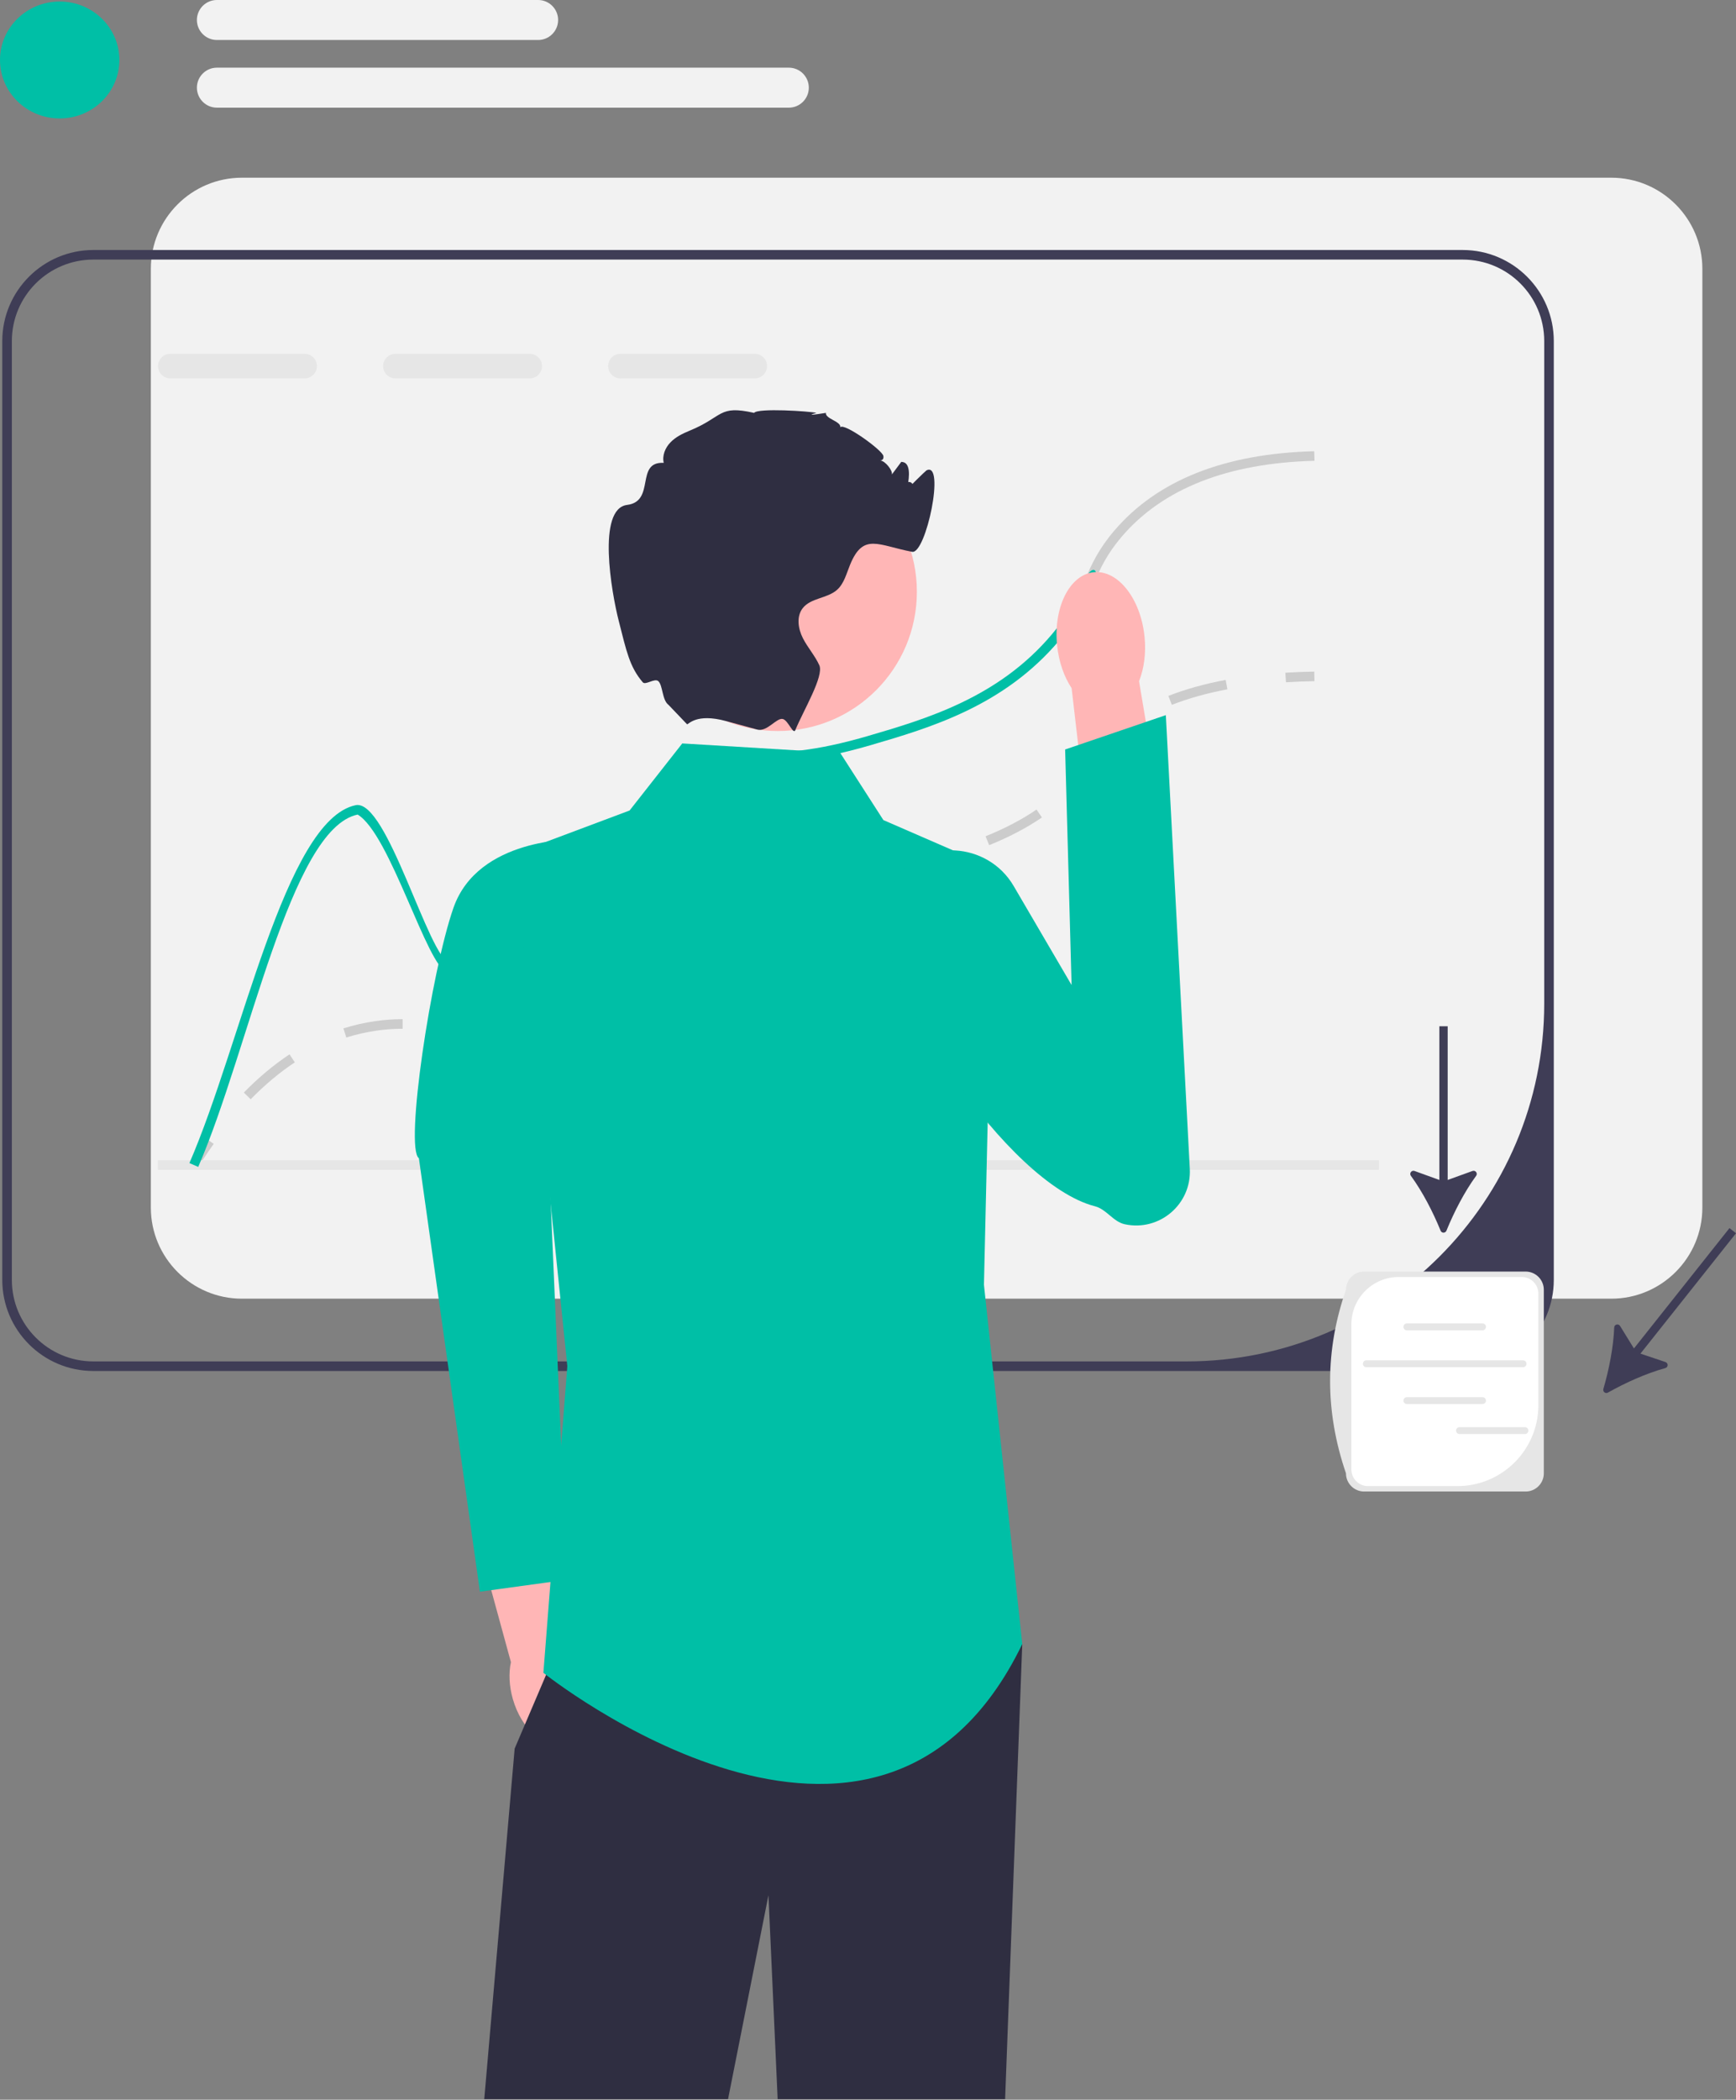 <svg width="464" height="561" viewBox="0 0 464 561" fill="none" xmlns="http://www.w3.org/2000/svg">
<rect x="0" y="0" width="464" height="561" fill="#808080" stroke="none"/>
<g clip-path="url(#clip0_502_521)">
<path d="M430.665 47.477H64.661C51.234 47.477 40.317 58.395 40.317 71.821V322.634C40.317 336.06 51.234 346.978 64.661 346.978H430.665C444.092 346.978 455.009 336.06 455.009 322.634V71.821C455.009 58.395 444.092 47.477 430.665 47.477V47.477Z" fill="#F2F2F2"/>
<path d="M390.957 66.796H24.952C11.526 66.796 0.608 77.714 0.608 91.14V341.953C0.608 355.379 11.526 366.297 24.952 366.297H390.957C404.383 366.297 415.301 355.379 415.301 341.953V91.14C415.301 77.714 404.383 66.796 390.957 66.796ZM412.741 268.132C412.741 320.933 369.938 363.737 317.136 363.737H24.952C12.921 363.737 3.168 353.984 3.168 341.953V91.14C3.168 79.109 12.921 69.356 24.952 69.356H390.957C402.988 69.356 412.741 79.109 412.741 91.14V268.132Z" fill="#3F3D56"/>
<path d="M52.888 311.942L50.722 310.578C52.13 308.34 53.583 306.171 55.039 304.131L57.123 305.618C55.695 307.618 54.27 309.745 52.888 311.942H52.888Z" fill="#CCCCCC"/>
<path d="M67.003 293.699L65.17 291.912C69.076 287.909 73.187 284.473 77.388 281.698L78.799 283.834C74.75 286.508 70.781 289.827 67.003 293.699V293.699ZM130.865 277.542C127.808 277.542 125.023 277.151 122.938 276.809L123.352 274.283C125.465 274.629 128.009 274.982 130.865 274.982C133.387 274.982 135.866 274.705 138.444 274.135L138.996 276.634C136.235 277.245 133.575 277.542 130.865 277.542V277.542ZM92.562 277.203L91.792 274.762C94.542 273.895 97.39 273.245 100.258 272.829C102.721 272.473 105.076 272.3 107.456 272.3H107.614V274.859H107.456C105.2 274.859 102.965 275.024 100.625 275.363C97.893 275.758 95.18 276.377 92.562 277.203H92.562ZM153.577 269.805L151.941 267.837C155.473 264.903 158.005 261.355 160.686 257.598L161.755 256.104L163.833 257.6L162.77 259.085C159.99 262.98 157.364 266.66 153.577 269.805V269.805ZM174.106 246.334L172.531 244.316C175.981 241.623 179.88 239.442 184.448 237.646C185.226 237.34 185.97 237.067 186.684 236.824L187.51 239.246C186.831 239.478 186.125 239.737 185.385 240.029C181.048 241.733 177.359 243.795 174.106 246.334ZM205.009 237.443C204.148 237.443 203.331 237.435 202.546 237.426L202.576 234.866C203.379 234.876 204.216 234.878 205.102 234.883C208.115 234.883 212.31 234.798 218.065 234.131L218.36 236.674C212.415 237.363 208.154 237.434 205.009 237.443ZM233.931 234.091L233.424 231.582C238.022 230.652 243.371 229.546 248.665 228.179L249.305 230.658C243.95 232.04 238.562 233.155 233.931 234.091ZM264.384 225.805L263.427 223.431C268.56 221.362 273.016 219.028 277.052 216.296L278.487 218.416C274.3 221.25 269.686 223.668 264.384 225.805ZM290.248 207.514L288.171 206.018C288.885 205.027 289.503 204.06 290.099 203.125C291.862 200.365 293.685 197.511 298.025 194.007L298.329 193.764L299.915 195.773L299.633 195.998C295.617 199.241 293.985 201.797 292.257 204.503C291.641 205.467 291.004 206.465 290.248 207.514ZM313.212 188.315L312.279 185.932C316.841 184.143 321.994 182.704 327.594 181.653L328.066 184.169C322.624 185.19 317.626 186.585 313.212 188.315V188.315Z" fill="#CCCCCC"/>
<path d="M343.713 182.289L343.553 179.734C346.04 179.579 348.641 179.476 351.282 179.429L351.328 181.989C348.724 182.035 346.162 182.136 343.713 182.289Z" fill="#CCCCCC"/>
<path d="M81.433 94.534H45.518C43.714 94.534 42.242 96.006 42.242 97.81C42.242 99.628 43.714 101.1 45.518 101.1H81.433C83.237 101.1 84.709 99.628 84.709 97.81C84.709 96.006 83.237 94.534 81.433 94.534Z" fill="#E6E6E6"/>
<path d="M141.589 94.534H105.674C103.87 94.534 102.398 96.006 102.398 97.81C102.398 99.628 103.87 101.1 105.674 101.1H141.589C143.393 101.1 144.865 99.628 144.865 97.81C144.865 96.006 143.393 94.534 141.589 94.534Z" fill="#E6E6E6"/>
<path d="M201.745 94.534H165.83C164.026 94.534 162.554 96.006 162.554 97.81C162.554 99.628 164.026 101.1 165.83 101.1H201.745C203.549 101.1 205.021 99.628 205.021 97.81C205.021 96.006 203.549 94.534 201.745 94.534Z" fill="#E6E6E6"/>
<path d="M368.584 309.98H42.206V312.54H368.584V309.98Z" fill="#E6E6E6"/>
<path d="M351.344 123.113C328.113 123.714 310.783 130.549 299.802 143.399C295.744 148.161 294.093 151.911 292.352 155.878C290.625 159.795 288.858 163.827 284.75 169.087V164.735C287.297 160.998 288.666 157.875 290.01 154.842C291.828 150.695 293.556 146.778 297.856 141.748C309.324 128.309 327.294 121.18 351.267 120.553L351.344 123.113V123.113Z" fill="#CCCCCC"/>
<path d="M292.353 155.878C290.625 159.795 288.858 163.827 284.75 169.087C284.264 169.714 283.739 170.367 283.176 171.045C268.354 188.67 248.554 194.455 232.632 199.114C231.633 199.408 230.661 199.677 229.714 199.933C215.558 203.773 207.801 203.632 202.029 203.542C196.231 203.44 192.404 203.376 185.556 207.293C173 214.447 167.855 224.917 162.876 235.041C157.744 245.46 152.906 255.302 140.567 259.923C132.005 263.123 125.989 261.535 119.628 259.872C114.163 258.425 104.313 222.826 95.591 217.634C77.583 221.41 66.639 280.261 52.983 311.772L50.628 310.748C64.643 278.443 76.188 219.093 95.053 215.126C103.463 213.359 114.534 255.878 120.281 257.389C126.245 258.963 131.864 260.435 139.671 257.517C151.063 253.267 155.466 244.295 160.572 233.915C165.487 223.932 171.055 212.617 184.277 205.066C191.738 200.803 196.077 200.88 202.067 200.983C207.776 201.085 215.481 201.213 229.714 197.284C230.43 197.079 231.16 196.874 231.915 196.657C247.504 192.1 266.895 186.43 281.205 169.407C282.612 167.73 283.777 166.182 284.75 164.735C287.297 160.998 288.666 157.875 290.01 154.842C291.828 150.695 294.093 151.911 292.353 155.878V155.878Z" fill="#00BFA6"/>
<path d="M155.863 448.698C154.85 445.17 153.115 442.161 151.049 440.014L143.544 405.802L127.185 409.809L136.559 444.083C135.943 446.982 136.066 450.444 137.079 453.972C139.394 462.032 145.475 467.385 150.662 465.928C155.849 464.472 158.177 456.758 155.863 448.698L155.863 448.698Z" fill="#FFB6B6"/>
<path d="M153.6 224.276C153.6 224.276 127.766 223.747 121.197 242.56C115.217 259.684 108.129 306.729 111.961 309.448L128.271 425.262L151.528 422.066L145.559 283.107L153.6 224.276Z" fill="#00BFA6"/>
<path d="M273.23 439.252L268.648 560.844H207.852L205.395 506.358L194.592 560.844H129.432L137.559 467.18L145.956 447.482L151.638 434.132L273.23 439.252Z" fill="#2F2E41"/>
<path d="M224.594 201.187L182.356 198.628L168.277 216.546L137.559 228.066L151.638 365.017L145.239 446.931C145.239 446.931 234.833 518.607 273.23 439.252L262.991 343.258L265.551 231.905L236.113 219.106L224.594 201.187Z" fill="#00BFA6"/>
<path d="M305.907 170.036C306.366 174.473 305.784 178.646 304.444 181.992L311.48 223.988L291.398 226.752L286.423 183.853C284.427 180.852 283.005 176.886 282.546 172.448C281.5 162.311 285.88 153.553 292.331 152.887C298.782 152.221 304.86 159.898 305.907 170.036V170.036H305.907Z" fill="#FFB6B6"/>
<path d="M270.929 236.714C264.006 224.881 246.834 223.766 239.143 235.114C237.04 238.216 237.626 241.703 237.124 245.893C234.993 263.679 269.076 316.237 292.66 322.288C295.755 323.083 297.518 326.421 300.641 327.092H300.641C309.895 329.081 318.51 321.736 318.01 312.285L311.604 191.067L284.691 200.246L286.414 263.18L270.929 236.714L270.929 236.714Z" fill="#00BFA6"/>
<path d="M207.858 195.315C228.405 195.315 245.062 178.658 245.062 158.111C245.062 137.564 228.405 120.907 207.858 120.907C187.311 120.907 170.654 137.564 170.654 158.111C170.654 178.658 187.311 195.315 207.858 195.315Z" fill="#FFB6B6"/>
<path d="M242.512 130.792C242.192 130.869 247.41 125.784 247.632 125.672C252.752 123.113 247.491 148.135 243.792 147.431C234.692 145.703 230.763 142.273 227.23 150.836C226.245 153.216 225.63 155.904 223.71 157.606C221.074 159.923 216.697 159.731 214.546 162.496C212.818 164.723 213.318 167.999 214.597 170.508C215.877 173.029 217.823 175.167 218.988 177.739C220.293 180.632 214.725 189.835 212.601 195.005V195.018L212.588 195.049C212.024 196.405 210.682 192.498 209.266 192.108C207.571 191.641 205.074 195.643 202.374 194.916C202.361 194.916 202.349 194.903 202.336 194.903C199.763 194.186 196.896 193.418 194.055 192.65H194.042C186.043 190.475 184.02 193.598 183.636 193.508L178.67 188.312C176.966 187.071 177.159 183.065 175.957 181.989C174.974 181.109 172.524 183.142 171.802 182.296C168.261 178.149 167.446 174.001 165.359 165.811C163.452 158.323 159.497 135.912 167.624 134.901C175.291 133.941 169.685 123.266 177.403 123.663C176.942 121.717 177.8 119.631 179.195 118.198C180.577 116.751 182.42 115.855 184.276 115.087C193.428 111.35 191.905 108.138 201.555 110.313C202.515 108.97 216.453 109.865 218.194 110.313C218.322 110.339 213.881 111.401 220.754 110.313C220.498 111.888 224.849 112.579 224.594 114.153C225.554 112.86 235.87 120.284 236.113 121.833C236.433 123.765 233.515 122.78 235.46 123.074C236.612 123.253 238.583 125.596 238.391 126.76C239.223 125.634 240.055 124.52 240.9 123.394C241.053 123.407 241.194 123.433 241.348 123.458C245.239 124.2 240.778 136.92 240.938 132.955C241.232 125.672 246.391 129.935 242.512 130.792Z" fill="#2F2E41"/>
<path d="M385.044 328.81C385.33 329.516 386.32 329.516 386.606 328.81C388.605 323.883 391.45 318.365 394.545 314.149C395.041 313.474 394.357 312.571 393.57 312.856L386.936 315.256V274.188H384.715V315.256L378.078 312.856C377.291 312.571 376.608 313.473 377.103 314.148C380.198 318.365 383.044 323.883 385.044 328.81Z" fill="#3F3D56"/>
<path d="M428.549 371.095C428.334 371.826 429.109 372.441 429.773 372.066C434.402 369.451 440.061 366.9 445.107 365.523C445.915 365.302 445.941 364.171 445.147 363.904L438.46 361.658L464 329.498L462.261 328.117L436.72 360.277L433.016 354.27C432.577 353.557 431.481 353.838 431.449 354.675C431.25 359.902 430.047 365.993 428.549 371.095Z" fill="#3F3D56"/>
<path d="M407.772 398.501H364.611C361.932 398.501 359.752 396.321 359.752 393.641C354.045 376.962 354.158 360.618 359.752 344.591C359.752 341.911 361.932 339.731 364.611 339.731H407.772C410.452 339.731 412.632 341.911 412.632 344.591V393.641C412.632 396.321 410.452 398.501 407.772 398.501Z" fill="#E6E6E6"/>
<path d="M373.859 341.179C366.867 341.179 361.199 346.847 361.199 353.838V392.6C361.199 395.059 363.193 397.053 365.652 397.053H389.52C401.484 397.053 411.184 387.353 411.184 375.389V345.631C411.184 343.172 409.19 341.179 406.731 341.179H373.859Z" fill="white"/>
<path d="M396.243 355.433H376.036C375.527 355.433 375.112 355.019 375.112 354.509C375.112 354 375.527 353.585 376.036 353.585H396.243C396.753 353.585 397.167 354 397.167 354.509C397.167 355.019 396.753 355.433 396.243 355.433Z" fill="#E6E6E6"/>
<path d="M396.243 375.134H376.036C375.527 375.134 375.112 374.72 375.112 374.21C375.112 373.701 375.527 373.287 376.036 373.287H396.243C396.753 373.287 397.167 373.701 397.167 374.21C397.167 374.72 396.753 375.134 396.243 375.134Z" fill="#E6E6E6"/>
<path d="M407.087 365.29H365.193C364.683 365.29 364.269 364.876 364.269 364.366C364.269 363.857 364.683 363.442 365.193 363.442H407.087C407.596 363.442 408.01 363.857 408.01 364.366C408.01 364.876 407.596 365.29 407.087 365.29Z" fill="#E6E6E6"/>
<path d="M407.581 383.145H390.1C389.59 383.145 389.176 382.73 389.176 382.221C389.176 381.711 389.59 381.297 390.1 381.297H407.581C408.09 381.297 408.504 381.711 408.504 382.221C408.504 382.73 408.09 383.145 407.581 383.145Z" fill="#E6E6E6"/>
<path d="M15.952 31.643C24.762 31.643 31.904 24.651 31.904 16.027C31.904 7.402 24.762 0.411 15.952 0.411C7.142 0.411 0 7.402 0 16.027C0 24.651 7.142 31.643 15.952 31.643Z" fill="#00BFA6"/>
<path d="M143.832 10.684H57.969C55.023 10.684 52.627 8.288 52.627 5.342C52.627 2.397 55.023 0 57.969 0H143.832C146.777 0 149.174 2.397 149.174 5.342C149.174 8.288 146.777 10.684 143.832 10.684Z" fill="#F2F2F2"/>
<path d="M210.84 28.766H57.969C55.023 28.766 52.627 26.369 52.627 23.424C52.627 20.478 55.023 18.081 57.969 18.081H210.84C213.785 18.081 216.182 20.478 216.182 23.424C216.182 26.369 213.785 28.766 210.84 28.766Z" fill="#F2F2F2"/>
</g>
<defs>
<clipPath id="clip0_502_521">
<rect width="464" height="560.844" fill="white"/>
</clipPath>
</defs>
</svg>

